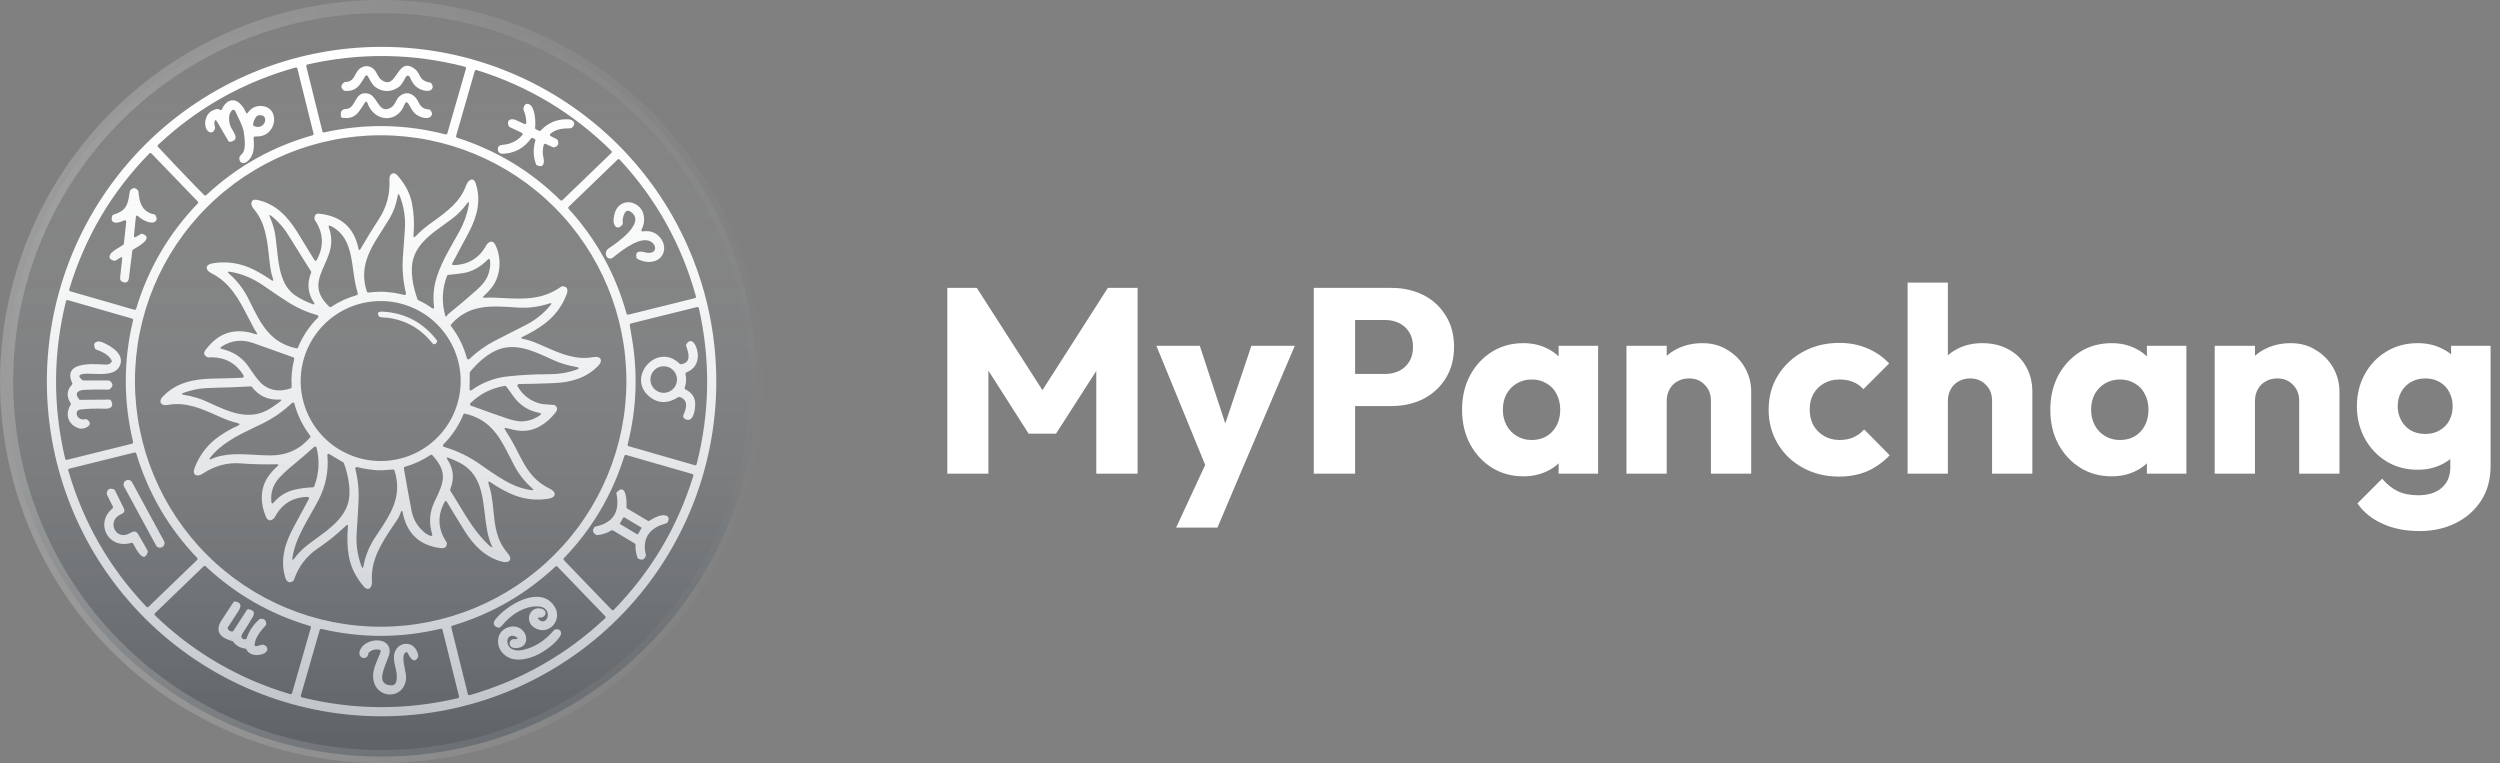 <svg width="190" height="58" viewBox="0 0 190 58" fill="none" xmlns="http://www.w3.org/2000/svg">
<rect x="0" y="0" width="190" height="58" fill="#808080" stroke="none"/>
<path fill-rule="evenodd" clip-rule="evenodd" d="M46.988 46.988C51.758 42.217 54.439 35.747 54.439 29C54.439 22.253 51.758 15.783 46.988 11.012C42.217 6.242 35.747 3.561 29 3.561C22.253 3.561 15.783 6.242 11.012 11.012C6.242 15.783 3.561 22.253 3.561 29C3.561 35.747 6.242 42.217 11.012 46.988C15.783 51.758 22.253 54.439 29 54.439C35.747 54.439 42.217 51.758 46.988 46.988ZM35.417 5.207L33.997 10.137C33.989 10.164 33.971 10.188 33.946 10.202C33.921 10.216 33.892 10.22 33.864 10.213C30.8 9.425 27.723 9.375 24.633 10.064C24.605 10.07 24.576 10.065 24.552 10.05C24.527 10.035 24.509 10.011 24.502 9.983L23.275 5.034C23.272 5.02 23.271 5.005 23.274 4.99C23.276 4.976 23.281 4.962 23.289 4.95C23.296 4.937 23.306 4.926 23.318 4.918C23.33 4.91 23.344 4.904 23.358 4.901C27.368 3.989 31.362 4.046 35.339 5.07C35.353 5.074 35.366 5.08 35.378 5.089C35.389 5.098 35.399 5.109 35.407 5.122C35.414 5.135 35.418 5.149 35.42 5.163C35.422 5.178 35.421 5.193 35.417 5.207ZM15.524 14.828C15.323 14.63 15.121 14.428 14.919 14.221C13.943 13.214 12.973 12.195 12.01 11.164C11.99 11.142 11.979 11.114 11.98 11.085C11.982 11.056 11.994 11.028 12.015 11.008C15.013 8.195 18.496 6.236 22.463 5.131C22.477 5.127 22.492 5.126 22.507 5.127C22.521 5.129 22.535 5.134 22.548 5.141C22.561 5.149 22.572 5.159 22.581 5.17C22.59 5.182 22.596 5.196 22.6 5.21L23.828 10.151C23.834 10.179 23.83 10.208 23.816 10.233C23.802 10.257 23.778 10.275 23.751 10.283C20.687 11.147 17.995 12.662 15.675 14.83C15.655 14.85 15.627 14.86 15.599 14.86C15.571 14.86 15.544 14.848 15.524 14.828ZM46.487 11.59C46.481 11.603 46.473 11.616 46.462 11.626L42.74 15.214C42.72 15.234 42.692 15.245 42.664 15.245C42.635 15.245 42.607 15.233 42.587 15.213C40.35 13.006 37.733 11.424 34.736 10.465C34.708 10.456 34.685 10.437 34.672 10.412C34.658 10.386 34.655 10.357 34.663 10.329L36.082 5.399C36.086 5.385 36.093 5.372 36.102 5.36C36.111 5.349 36.123 5.339 36.136 5.332C36.149 5.325 36.163 5.321 36.177 5.32C36.192 5.318 36.206 5.32 36.22 5.324C40.139 6.54 43.553 8.588 46.463 11.468C46.474 11.479 46.482 11.491 46.488 11.505C46.493 11.518 46.496 11.533 46.496 11.547C46.496 11.562 46.493 11.576 46.487 11.59ZM42.136 15.751C45.638 19.253 47.606 24.003 47.606 28.956C47.606 33.909 45.638 38.659 42.136 42.161C38.634 45.663 33.884 47.631 28.931 47.631C23.978 47.631 19.228 45.663 15.725 42.161C12.223 38.659 10.256 33.909 10.256 28.956C10.256 24.003 12.223 19.253 15.725 15.751C19.228 12.248 23.978 10.281 28.931 10.281C33.884 10.281 38.634 12.248 42.136 15.751ZM10.21 23.542L5.334 22.137C5.32 22.133 5.307 22.127 5.296 22.117C5.285 22.108 5.275 22.097 5.268 22.084C5.261 22.072 5.257 22.058 5.255 22.044C5.254 22.029 5.255 22.015 5.259 22.001C6.444 18.051 8.474 14.604 11.352 11.661C11.362 11.65 11.374 11.642 11.388 11.636C11.402 11.631 11.416 11.628 11.431 11.628C11.446 11.628 11.461 11.631 11.474 11.637C11.488 11.643 11.5 11.651 11.51 11.662L15.028 15.313C15.048 15.334 15.059 15.361 15.059 15.39C15.059 15.418 15.048 15.446 15.028 15.466C12.824 17.753 11.263 20.42 10.347 23.467C10.338 23.495 10.319 23.518 10.294 23.532C10.268 23.546 10.239 23.549 10.21 23.542ZM43.187 15.791C43.188 15.762 43.2 15.735 43.22 15.715L46.94 12.124C46.95 12.114 46.963 12.106 46.976 12.101C46.99 12.096 47.005 12.093 47.019 12.094C47.034 12.094 47.048 12.097 47.062 12.103C47.075 12.109 47.087 12.118 47.097 12.129C49.873 15.12 51.804 18.586 52.891 22.526C52.895 22.54 52.896 22.555 52.894 22.569C52.892 22.584 52.888 22.598 52.88 22.611C52.873 22.623 52.863 22.634 52.851 22.643C52.84 22.652 52.826 22.658 52.812 22.661L47.752 23.917C47.724 23.924 47.695 23.919 47.67 23.905C47.645 23.89 47.627 23.866 47.619 23.839C46.785 20.83 45.317 18.174 43.215 15.869C43.196 15.848 43.185 15.82 43.187 15.791ZM5.153 22.806L10.037 24.212C10.064 24.22 10.086 24.237 10.101 24.262C10.115 24.286 10.119 24.315 10.113 24.343C9.374 27.425 9.375 30.507 10.117 33.589C10.124 33.617 10.119 33.647 10.104 33.672C10.089 33.697 10.065 33.715 10.037 33.722L5.087 34.948C5.073 34.952 5.058 34.952 5.043 34.95C5.029 34.948 5.015 34.943 5.003 34.935C4.99 34.928 4.98 34.918 4.971 34.906C4.963 34.894 4.957 34.881 4.954 34.867C4.007 30.869 4.028 26.876 5.015 22.887C5.019 22.872 5.025 22.859 5.034 22.847C5.043 22.835 5.054 22.825 5.067 22.818C5.08 22.81 5.094 22.805 5.109 22.803C5.123 22.802 5.138 22.803 5.153 22.806ZM52.807 35.357L47.777 33.91C47.75 33.903 47.726 33.885 47.712 33.86C47.697 33.835 47.693 33.806 47.7 33.778C48.398 31.046 48.493 28.27 47.984 25.45C47.92 25.097 47.88 24.848 47.862 24.704C47.859 24.677 47.865 24.651 47.88 24.629C47.896 24.607 47.919 24.591 47.945 24.584L52.982 23.334C52.996 23.33 53.011 23.33 53.025 23.332C53.039 23.334 53.053 23.34 53.066 23.348C53.078 23.355 53.089 23.366 53.097 23.377C53.106 23.389 53.112 23.403 53.115 23.417C54.007 27.386 53.95 31.34 52.944 35.279C52.941 35.294 52.934 35.307 52.925 35.319C52.916 35.331 52.905 35.34 52.892 35.347C52.879 35.355 52.865 35.359 52.85 35.361C52.836 35.363 52.821 35.362 52.807 35.357ZM5.268 35.618L10.224 34.389C10.251 34.382 10.28 34.386 10.304 34.4C10.329 34.414 10.347 34.437 10.355 34.464C11.265 37.481 12.808 40.127 14.984 42.401C15.004 42.422 15.015 42.45 15.015 42.479C15.014 42.508 15.002 42.535 14.981 42.556L11.287 46.118C11.276 46.128 11.264 46.136 11.25 46.141C11.237 46.147 11.222 46.149 11.208 46.149C11.193 46.148 11.179 46.145 11.166 46.139C11.152 46.134 11.14 46.125 11.13 46.115C8.308 43.148 6.328 39.695 5.189 35.756C5.185 35.742 5.184 35.727 5.185 35.712C5.187 35.697 5.192 35.683 5.199 35.67C5.207 35.657 5.217 35.646 5.228 35.637C5.24 35.628 5.254 35.622 5.268 35.618ZM46.528 46.369C46.514 46.364 46.502 46.355 46.492 46.345L42.857 42.575C42.837 42.555 42.827 42.527 42.827 42.499C42.827 42.47 42.837 42.443 42.857 42.422C44.999 40.196 46.532 37.605 47.454 34.651C47.463 34.623 47.482 34.601 47.507 34.587C47.533 34.574 47.563 34.57 47.59 34.578L52.621 36.026C52.635 36.031 52.648 36.037 52.659 36.046C52.67 36.056 52.679 36.067 52.686 36.08C52.693 36.093 52.697 36.107 52.699 36.122C52.7 36.136 52.699 36.151 52.694 36.165C51.498 40.048 49.483 43.441 46.649 46.346C46.639 46.356 46.627 46.364 46.613 46.37C46.6 46.376 46.585 46.378 46.571 46.378C46.556 46.378 46.541 46.375 46.528 46.369ZM22.058 52.755C19.866 52.113 17.803 51.186 15.869 49.974C14.393 49.048 13.029 47.978 11.778 46.765C11.767 46.755 11.759 46.742 11.753 46.729C11.747 46.715 11.744 46.7 11.744 46.685C11.745 46.671 11.748 46.656 11.754 46.642C11.759 46.629 11.768 46.617 11.779 46.606L15.479 43.038C15.499 43.018 15.526 43.007 15.555 43.007C15.583 43.007 15.61 43.017 15.63 43.037C17.908 45.174 20.548 46.686 23.55 47.571C23.578 47.579 23.602 47.597 23.616 47.623C23.63 47.648 23.633 47.678 23.625 47.706L22.195 52.679C22.186 52.707 22.167 52.731 22.142 52.745C22.116 52.76 22.086 52.763 22.058 52.755ZM46.019 46.954C46.013 46.968 46.004 46.98 45.993 46.989C43.032 49.764 39.599 51.711 35.694 52.831C35.68 52.835 35.665 52.836 35.65 52.834C35.635 52.832 35.621 52.828 35.608 52.82C35.596 52.813 35.584 52.803 35.575 52.791C35.567 52.779 35.56 52.766 35.557 52.752L34.299 47.685C34.292 47.657 34.296 47.628 34.31 47.604C34.324 47.579 34.347 47.561 34.375 47.553C37.342 46.671 39.953 45.173 42.21 43.059C42.231 43.039 42.259 43.029 42.288 43.029C42.317 43.03 42.344 43.042 42.364 43.063L45.998 46.833C46.008 46.844 46.016 46.856 46.021 46.87C46.026 46.883 46.029 46.898 46.028 46.912C46.028 46.927 46.025 46.941 46.019 46.954ZM34.804 53.063C30.844 53.989 26.891 53.968 22.943 53.001C22.929 52.998 22.915 52.991 22.903 52.983C22.891 52.974 22.881 52.962 22.874 52.95C22.867 52.937 22.862 52.922 22.86 52.908C22.858 52.893 22.86 52.878 22.864 52.864L24.298 47.875C24.306 47.848 24.324 47.825 24.348 47.811C24.372 47.796 24.401 47.792 24.429 47.798C27.452 48.506 30.475 48.502 33.499 47.784C33.527 47.777 33.556 47.782 33.581 47.797C33.606 47.812 33.624 47.836 33.631 47.864L34.885 52.929C34.889 52.943 34.89 52.958 34.888 52.972C34.885 52.987 34.88 53.001 34.873 53.013C34.865 53.025 34.855 53.036 34.843 53.045C34.832 53.053 34.818 53.06 34.804 53.063ZM31.868 5.692C31.781 5.523 31.689 5.345 31.453 5.186C30.779 4.733 30.463 5.197 30.156 5.646C29.861 6.078 29.575 6.497 28.988 6.069C28.84 5.962 28.754 5.8 28.667 5.638C28.581 5.475 28.493 5.312 28.343 5.2C28.064 4.992 27.767 4.973 27.454 5.143C27.218 5.271 27.11 5.475 27.006 5.673C26.857 5.956 26.715 6.225 26.216 6.238C26.193 6.238 26.171 6.247 26.152 6.261C25.886 6.465 25.879 6.671 26.131 6.879C26.149 6.894 26.17 6.903 26.193 6.905C27.051 6.968 27.32 6.516 27.689 5.896C27.711 5.858 27.734 5.82 27.758 5.781C27.767 5.765 27.781 5.752 27.797 5.742C27.814 5.733 27.832 5.728 27.851 5.728C27.87 5.728 27.888 5.733 27.905 5.742C27.922 5.751 27.936 5.764 27.946 5.78C27.989 5.85 28.032 5.928 28.075 6.007C28.204 6.243 28.343 6.496 28.552 6.635C29.122 7.014 29.695 7.015 30.271 6.638C30.485 6.498 30.62 6.252 30.749 6.015C30.788 5.945 30.826 5.875 30.865 5.81C30.874 5.794 30.887 5.782 30.903 5.772C30.918 5.763 30.935 5.758 30.953 5.757C31.061 5.751 31.134 5.799 31.173 5.901C31.409 6.52 31.828 6.855 32.43 6.905C32.8 6.934 33.028 6.664 32.779 6.326C32.762 6.303 32.737 6.288 32.71 6.283C32.118 6.179 31.999 5.947 31.868 5.692ZM27.549 8.081L27.549 8.081C27.177 8.665 26.922 9.065 26.012 8.952C25.989 8.949 25.968 8.939 25.951 8.923C25.934 8.907 25.922 8.886 25.918 8.863C25.843 8.488 25.973 8.294 26.306 8.281C26.655 8.268 26.814 7.988 26.977 7.703C27.179 7.346 27.387 6.981 27.974 7.113C28.279 7.181 28.467 7.465 28.647 7.739C28.907 8.133 29.152 8.504 29.711 8.177C29.901 8.066 29.993 7.89 30.086 7.714C30.166 7.561 30.245 7.409 30.389 7.297C30.735 7.028 31.079 7.017 31.42 7.264C31.617 7.407 31.711 7.585 31.8 7.755C31.945 8.031 32.078 8.284 32.624 8.321C32.639 8.322 32.653 8.326 32.666 8.333C32.68 8.34 32.691 8.349 32.701 8.361C32.862 8.553 32.875 8.716 32.74 8.849C32.462 9.123 31.855 8.877 31.603 8.683C31.418 8.54 31.281 8.3 31.159 8.084C31.127 8.029 31.097 7.976 31.067 7.926C30.937 7.713 30.828 7.723 30.739 7.956C30.187 9.4 28.438 9.285 27.925 7.826C27.876 7.688 27.811 7.68 27.73 7.802C27.665 7.898 27.606 7.991 27.549 8.081ZM18.837 8.56C18.775 8.645 18.724 8.639 18.685 8.541C18.581 8.284 18.428 8.059 18.225 7.864C17.699 7.36 17.103 7.715 16.874 8.296C16.868 8.31 16.86 8.323 16.849 8.334C16.837 8.345 16.824 8.353 16.81 8.359C16.795 8.364 16.78 8.366 16.764 8.365C16.749 8.364 16.733 8.36 16.72 8.353L16.603 8.291C16.582 8.281 16.558 8.277 16.535 8.28C16.032 8.358 15.726 8.64 15.619 9.128C15.561 9.393 15.593 9.867 15.875 10.018C16.035 10.104 16.164 10.075 16.264 9.932C16.346 9.815 16.366 9.696 16.324 9.574C16.289 9.476 16.28 9.381 16.295 9.289C16.329 9.09 16.397 9.077 16.499 9.252L17.363 10.727C17.374 10.746 17.39 10.761 17.41 10.771C17.43 10.78 17.453 10.784 17.475 10.78C18.16 10.671 17.871 10.202 17.662 9.863L17.662 9.863C17.635 9.819 17.609 9.777 17.587 9.738C17.39 9.393 17.332 8.821 17.534 8.505C17.684 8.273 17.814 8.284 17.924 8.537C17.983 8.673 18.049 8.81 18.116 8.947L18.116 8.947C18.303 9.335 18.494 9.729 18.542 10.135C18.547 10.172 18.551 10.211 18.556 10.251L18.556 10.253L18.556 10.253L18.556 10.253C18.607 10.674 18.669 11.191 18.49 11.565C18.453 11.643 18.397 11.697 18.342 11.75C18.25 11.839 18.164 11.921 18.191 12.102C18.239 12.421 18.543 12.473 18.777 12.286C19.331 11.842 19.334 11.146 19.271 10.494C19.268 10.467 19.276 10.439 19.293 10.417C19.309 10.395 19.334 10.38 19.361 10.376C19.395 10.369 19.43 10.367 19.465 10.369C21.111 10.448 21.36 8.006 19.744 8.054C19.381 8.064 19.078 8.233 18.837 8.56ZM19.234 9.475C19.253 9.222 19.353 8.999 19.536 8.808C19.55 8.793 19.569 8.783 19.59 8.778C20.532 8.552 20.205 9.958 19.303 9.584C19.281 9.576 19.263 9.561 19.251 9.541C19.238 9.521 19.233 9.498 19.234 9.475ZM39.658 10.096L38.719 9.649C38.695 9.639 38.676 9.619 38.666 9.595C38.45 9.113 38.837 8.96 39.217 9.13C39.43 9.224 39.639 9.321 39.846 9.42C39.863 9.429 39.882 9.432 39.901 9.431C39.92 9.43 39.939 9.424 39.954 9.413C39.97 9.403 39.983 9.389 39.992 9.372C40 9.355 40.005 9.337 40.004 9.318C39.991 8.978 39.918 8.65 39.784 8.334C39.775 8.315 39.772 8.293 39.776 8.273C39.835 7.936 39.983 7.822 40.221 7.931C40.681 8.144 40.717 9.306 40.667 9.72C40.664 9.743 40.669 9.767 40.681 9.787C40.692 9.807 40.71 9.824 40.731 9.833L40.971 9.942C40.992 9.952 41.015 9.955 41.038 9.95C41.06 9.946 41.081 9.934 41.096 9.918C41.658 9.32 42.35 9.036 43.171 9.067C43.581 9.081 43.84 9.388 43.452 9.721C43.431 9.738 43.406 9.747 43.38 9.747C43.039 9.747 42.751 9.773 42.513 9.825C42.268 9.879 42.041 9.992 41.834 10.165C41.82 10.177 41.809 10.192 41.802 10.209C41.795 10.226 41.793 10.244 41.795 10.262C41.797 10.28 41.804 10.298 41.814 10.313C41.824 10.328 41.838 10.34 41.855 10.348L42.32 10.581C42.343 10.593 42.361 10.611 42.371 10.634C42.506 10.926 42.42 11.115 42.112 11.201C42.087 11.208 42.06 11.206 42.036 11.195L41.475 10.936C41.46 10.929 41.444 10.926 41.428 10.926C41.412 10.926 41.397 10.93 41.382 10.936C41.367 10.943 41.355 10.953 41.344 10.965C41.334 10.977 41.326 10.992 41.322 11.007C41.233 11.34 41.227 11.67 41.304 11.995C41.397 12.385 41.306 12.813 40.792 12.551C40.767 12.538 40.749 12.517 40.739 12.492C40.519 11.899 40.501 11.299 40.686 10.693C40.694 10.668 40.692 10.641 40.682 10.617C40.672 10.594 40.654 10.574 40.631 10.563L40.493 10.492C40.47 10.48 40.443 10.477 40.417 10.483C40.392 10.489 40.369 10.505 40.354 10.526C39.842 11.245 39.146 11.631 38.266 11.684C38.011 11.699 37.848 11.597 37.835 11.334C37.824 11.135 37.951 11.025 38.217 11.004C38.816 10.957 39.309 10.712 39.694 10.268C39.706 10.255 39.713 10.24 39.718 10.223C39.722 10.207 39.722 10.19 39.719 10.173C39.715 10.157 39.708 10.141 39.697 10.128C39.687 10.114 39.673 10.104 39.658 10.096ZM18.274 35.215C19.194 35.285 20.109 35.308 21.017 35.284C21.178 35.279 21.199 35.331 21.078 35.438C20.799 35.684 20.556 35.963 20.349 36.274C19.739 37.194 19.798 38.318 20.21 39.279C20.395 39.711 20.745 39.567 20.928 39.233C21.452 38.275 22.268 37.785 23.375 37.764C23.395 37.764 23.413 37.769 23.43 37.778C23.447 37.787 23.461 37.8 23.471 37.817C23.481 37.833 23.487 37.852 23.487 37.871C23.488 37.89 23.483 37.909 23.474 37.926C23.113 38.604 22.747 39.279 22.377 39.951C21.696 41.188 21.278 42.44 21.658 43.828C21.748 44.157 21.953 44.42 22.304 44.13C22.32 44.117 22.332 44.1 22.339 44.08C22.672 43.068 23.288 42.26 24.189 41.654C24.918 41.164 25.619 40.597 26.293 39.954C26.405 39.847 26.455 39.871 26.441 40.026C26.372 40.83 26.392 41.556 26.5 42.203C26.644 43.07 27.026 43.861 27.646 44.575C28.003 44.986 28.301 44.626 28.271 44.201C28.154 42.533 29.007 41.26 29.926 39.888C30.029 39.734 30.133 39.579 30.237 39.422C30.317 39.3 30.398 39.117 30.481 38.872C30.483 38.865 30.488 38.859 30.494 38.855C30.5 38.85 30.508 38.848 30.515 38.848H30.551C30.561 38.848 30.571 38.852 30.579 38.859C30.587 38.866 30.593 38.875 30.595 38.886C30.89 40.531 31.857 41.455 33.494 41.656C33.788 41.691 33.972 41.588 33.961 41.271C33.96 41.251 33.954 41.23 33.942 41.213C33.276 40.22 33.223 39.204 33.784 38.164C33.845 38.05 33.909 38.049 33.975 38.16C34.414 38.895 34.863 39.631 35.323 40.368C36.017 41.476 36.895 42.359 38.171 42.693C38.433 42.761 38.858 42.731 38.77 42.358C38.749 42.267 38.671 42.142 38.536 41.982C37.719 41.014 37.613 39.941 37.504 38.84C37.449 38.283 37.393 37.72 37.245 37.158C37.212 37.033 37.176 36.911 37.139 36.791C37.076 36.588 37.132 36.547 37.306 36.668C37.763 36.984 38.242 37.258 38.745 37.492C39.678 37.927 40.651 38.065 41.664 37.908C42.275 37.814 42.327 37.403 41.781 37.137C40.44 36.481 39.935 35.495 39.367 34.386C39.137 33.935 38.896 33.464 38.584 32.987C38.515 32.881 38.448 32.772 38.383 32.661C38.309 32.536 38.343 32.493 38.483 32.532C38.877 32.643 39.22 32.712 39.513 32.737C40.623 32.836 41.572 32.184 42.232 31.335C42.388 31.136 42.371 30.958 42.181 30.802C42.164 30.787 42.142 30.778 42.119 30.776C42.031 30.77 41.941 30.765 41.849 30.76C41.508 30.741 41.154 30.721 40.859 30.619C40.193 30.39 39.684 29.968 39.334 29.353C39.324 29.337 39.319 29.318 39.319 29.299C39.319 29.279 39.324 29.261 39.333 29.244C39.342 29.227 39.356 29.213 39.373 29.204C39.389 29.194 39.408 29.189 39.427 29.188C40.316 29.176 41.204 29.152 42.09 29.117C43.382 29.065 44.564 28.735 45.469 27.796C45.853 27.397 45.655 27.04 45.108 27.139C43.756 27.382 42.628 26.885 41.459 26.369L41.459 26.369L41.459 26.369L41.459 26.369C41.217 26.263 40.974 26.156 40.727 26.054C40.401 25.921 40.075 25.821 39.751 25.755C39.576 25.72 39.569 25.664 39.731 25.588C40.288 25.329 40.814 25.02 41.311 24.659C42.133 24.062 42.72 23.292 43.072 22.348C43.193 22.022 43.12 21.735 42.71 21.761C42.69 21.762 42.67 21.77 42.653 21.782C41.232 22.802 39.783 22.73 38.215 22.651L38.215 22.651L38.215 22.651L38.215 22.651C37.969 22.639 37.72 22.627 37.468 22.618C37.257 22.612 37.052 22.615 36.853 22.628C36.681 22.639 36.66 22.588 36.789 22.474C37.008 22.281 37.206 22.069 37.385 21.837C38.094 20.909 38.13 19.528 37.622 18.564C37.431 18.201 37.097 18.383 36.942 18.666C36.418 19.621 35.599 20.115 34.486 20.148C34.358 20.151 34.325 20.098 34.386 19.986C34.802 19.218 35.217 18.444 35.628 17.665C36.253 16.48 36.588 15.243 36.154 13.937C35.976 13.401 35.571 13.69 35.437 14.065C34.983 15.344 33.963 16.08 32.922 16.832L32.921 16.833L32.921 16.833L32.921 16.833L32.921 16.833L32.921 16.833C32.821 16.905 32.721 16.977 32.622 17.05C32.271 17.306 31.935 17.6 31.613 17.931C31.466 18.082 31.404 18.053 31.424 17.845C31.501 17.061 31.464 16.267 31.312 15.463C31.175 14.734 30.813 14.03 30.227 13.351C29.916 12.99 29.571 13.205 29.596 13.651C29.657 14.744 29.386 15.752 28.781 16.675C28.3 17.408 27.841 18.156 27.404 18.917C27.327 19.052 27.273 19.044 27.241 18.891C26.917 17.302 25.926 16.419 24.268 16.241C24.01 16.214 23.888 16.35 23.903 16.651C23.903 16.671 23.91 16.69 23.921 16.707C24.586 17.695 24.639 18.708 24.081 19.743C24.02 19.855 23.956 19.857 23.889 19.748C23.466 19.056 23.037 18.356 22.602 17.65C21.872 16.467 20.941 15.479 19.535 15.189C19.048 15.089 18.99 15.534 19.263 15.851C20.156 16.889 20.295 18.157 20.436 19.441C20.465 19.707 20.495 19.974 20.531 20.24C20.576 20.573 20.647 20.887 20.746 21.183C20.802 21.351 20.758 21.384 20.613 21.284C20.197 20.995 19.762 20.736 19.309 20.505C18.315 19.999 17.269 19.833 16.171 20.008C15.585 20.101 15.557 20.51 16.066 20.765C17.509 21.486 18.184 22.801 18.874 24.143C19.001 24.39 19.128 24.638 19.261 24.883C19.33 25.011 19.406 25.134 19.489 25.254C19.588 25.398 19.555 25.442 19.388 25.387C17.942 24.911 16.75 25.235 15.814 26.36C15.795 26.383 15.776 26.405 15.757 26.427C15.545 26.678 15.339 26.921 15.764 27.15C15.781 27.16 15.802 27.165 15.822 27.163C17.023 27.095 17.92 27.554 18.512 28.541C18.522 28.557 18.528 28.576 18.529 28.595C18.529 28.614 18.525 28.633 18.516 28.65C18.507 28.667 18.493 28.681 18.477 28.692C18.461 28.702 18.442 28.707 18.423 28.708C17.69 28.741 16.956 28.763 16.222 28.773C14.771 28.795 13.4 29.054 12.364 30.151C12.013 30.523 12.234 30.87 12.725 30.779C14.098 30.523 15.242 31.03 16.436 31.559C16.602 31.633 16.77 31.707 16.939 31.78C17.297 31.933 17.667 32.056 18.046 32.15C18.252 32.201 18.259 32.27 18.066 32.358C17.607 32.564 17.159 32.816 16.722 33.114C15.809 33.733 15.163 34.557 14.782 35.584C14.585 36.114 14.981 36.277 15.395 36.005C16.306 35.402 17.266 35.139 18.274 35.215ZM30.718 22.418C30.256 22.295 29.774 22.216 29.271 22.183C28.938 22.16 28.514 22.178 27.997 22.234C27.973 22.237 27.947 22.231 27.926 22.217C27.905 22.204 27.89 22.183 27.882 22.159C27.258 20.273 28.143 18.898 29.065 17.466C29.242 17.192 29.419 16.917 29.588 16.635C29.907 16.099 30.117 15.527 30.217 14.916C30.252 14.704 30.309 14.699 30.387 14.9C30.71 15.735 30.837 16.605 30.766 17.509C30.713 18.195 30.664 18.882 30.618 19.57C30.557 20.488 30.635 21.393 30.853 22.285C30.858 22.303 30.858 22.323 30.852 22.341C30.847 22.36 30.837 22.377 30.824 22.39C30.81 22.404 30.793 22.413 30.774 22.418C30.756 22.423 30.736 22.423 30.718 22.418ZM32.813 23.403C32.491 23.175 32.15 22.978 31.791 22.813C31.778 22.807 31.766 22.799 31.756 22.788C31.746 22.777 31.738 22.765 31.734 22.752C31.396 21.841 31.129 20.543 31.428 19.604C31.789 18.465 32.798 17.747 33.72 17.091C34.165 16.775 34.589 16.473 34.912 16.145C35.122 15.932 35.31 15.715 35.474 15.494C35.622 15.296 35.675 15.319 35.631 15.562C35.505 16.279 35.264 16.957 34.91 17.596C34.803 17.787 34.693 17.982 34.581 18.179L34.58 18.18L34.58 18.18C33.905 19.371 33.172 20.661 32.997 21.906C32.93 22.374 32.926 22.838 32.986 23.298C33.007 23.464 32.95 23.499 32.813 23.403ZM23.744 23.109C23.288 22.946 22.856 22.728 22.448 22.458C21.339 21.722 21.179 20.19 21.038 18.84V18.84C20.985 18.331 20.934 17.848 20.837 17.443C20.762 17.134 20.66 16.836 20.531 16.548C20.427 16.316 20.472 16.281 20.667 16.444C20.945 16.675 21.2 16.927 21.433 17.2C21.619 17.417 21.856 17.762 22.145 18.235C22.634 19.035 23.131 19.829 23.636 20.619C23.646 20.633 23.651 20.65 23.653 20.668C23.655 20.685 23.652 20.703 23.645 20.719C23.321 21.527 23.388 22.28 23.848 22.978C23.944 23.125 23.91 23.169 23.744 23.109ZM25.154 17.182C25.323 17.263 25.487 17.369 25.645 17.502C26.529 18.245 26.685 19.379 26.841 20.517L26.841 20.517C26.909 21.012 26.977 21.508 27.106 21.974C27.136 22.082 27.164 22.191 27.191 22.299C27.197 22.327 27.193 22.356 27.179 22.381C27.164 22.405 27.141 22.424 27.114 22.431C26.418 22.627 25.769 22.924 25.167 23.323C25.146 23.337 25.122 23.343 25.097 23.341C25.072 23.339 25.049 23.329 25.031 23.312C23.778 22.134 24.181 21.22 24.654 20.149C24.78 19.863 24.911 19.565 25.017 19.248C25.235 18.597 25.23 17.954 25.003 17.32C24.943 17.152 24.993 17.106 25.154 17.182ZM35.164 20.762C35.846 20.664 36.478 20.323 37.059 19.739C37.167 19.63 37.23 19.653 37.246 19.807C37.283 20.167 37.229 20.542 37.083 20.931C36.955 21.276 36.672 21.644 36.234 22.035C35.531 22.663 34.81 23.273 34.073 23.864C34.021 23.906 33.982 23.957 33.955 24.017C33.952 24.025 33.947 24.032 33.94 24.038C33.933 24.044 33.925 24.048 33.916 24.05C33.877 24.058 33.851 24.04 33.839 23.995C33.553 22.966 33.598 21.956 33.974 20.963C33.981 20.944 33.994 20.927 34.01 20.914C34.027 20.901 34.046 20.894 34.067 20.892C34.436 20.857 34.801 20.814 35.164 20.762ZM18.857 22.665C18.502 21.957 18.023 21.338 17.421 20.81C17.267 20.675 17.291 20.624 17.493 20.657C18.377 20.803 19.21 21.146 19.995 21.688C20.918 22.327 21.589 22.776 22.008 23.033C22.668 23.44 23.371 23.746 24.117 23.951C24.136 23.956 24.152 23.966 24.166 23.98C24.18 23.993 24.189 24.01 24.194 24.029C24.199 24.048 24.199 24.067 24.194 24.086C24.189 24.104 24.179 24.121 24.166 24.135C23.51 24.789 23.004 25.546 22.649 26.406C22.639 26.43 22.621 26.45 22.598 26.462C22.575 26.474 22.549 26.477 22.524 26.472C20.535 26.049 19.826 24.618 19.034 23.02C18.975 22.902 18.917 22.784 18.857 22.665ZM33.23 24.659C34.37 25.799 35.011 27.346 35.011 28.958C35.011 30.571 34.37 32.117 33.23 33.258C32.09 34.398 30.543 35.038 28.931 35.038C27.318 35.038 25.772 34.398 24.631 33.258C23.491 32.117 22.851 30.571 22.851 28.958C22.851 27.346 23.491 25.799 24.631 24.659C25.772 23.519 27.318 22.878 28.931 22.878C30.543 22.878 32.09 23.519 33.23 24.659ZM34.287 24.652C35.636 23.122 37.283 23.228 39.272 23.37C40.124 23.431 40.943 23.331 41.729 23.07C41.923 23.005 41.955 23.052 41.825 23.209C41.303 23.843 40.671 24.345 39.931 24.715C39.161 25.099 38.393 25.489 37.629 25.886C36.905 26.261 36.252 26.729 35.671 27.289C35.657 27.302 35.64 27.311 35.622 27.316C35.603 27.321 35.584 27.321 35.565 27.316C35.547 27.311 35.53 27.301 35.517 27.287C35.503 27.273 35.493 27.257 35.488 27.238C35.248 26.344 34.845 25.528 34.281 24.792C34.266 24.771 34.258 24.746 34.259 24.721C34.26 24.695 34.27 24.671 34.287 24.652ZM18.746 27.674C18.287 27.096 17.669 26.715 16.89 26.529C16.722 26.489 16.711 26.422 16.857 26.329C17.599 25.858 18.395 25.772 19.245 26.07C20.262 26.427 21.277 26.789 22.291 27.156C22.317 27.165 22.338 27.183 22.351 27.207C22.364 27.232 22.367 27.26 22.361 27.287C22.185 27.981 22.119 28.686 22.165 29.403C22.166 29.427 22.16 29.451 22.147 29.471C22.134 29.491 22.114 29.506 22.091 29.514C21.338 29.777 20.67 29.712 20.086 29.317C19.717 29.068 19.39 28.592 19.099 28.167C18.975 27.986 18.857 27.814 18.746 27.674ZM42.152 27.407C42.648 27.624 43.19 27.784 43.778 27.885C44.053 27.933 44.059 28.004 43.797 28.098C43.147 28.33 42.425 28.445 41.63 28.443C40.61 28.441 39.593 28.496 38.58 28.607C37.581 28.717 36.675 29.061 35.861 29.637C35.743 29.721 35.685 29.69 35.688 29.546L35.704 28.324C35.704 28.299 35.713 28.275 35.729 28.256C36.337 27.523 36.962 26.998 37.606 26.68C39.016 25.985 40.408 26.617 41.706 27.206C41.856 27.274 42.005 27.342 42.152 27.407ZM38.454 31.774C37.599 31.482 36.711 31.166 35.789 30.828C35.771 30.822 35.756 30.811 35.744 30.797C35.731 30.783 35.723 30.766 35.719 30.748C35.715 30.73 35.716 30.711 35.721 30.693C35.726 30.675 35.736 30.659 35.749 30.646C36.478 29.932 37.352 29.491 38.373 29.326C38.393 29.323 38.413 29.325 38.432 29.333C38.451 29.341 38.468 29.354 38.48 29.371C38.666 29.631 38.85 29.886 39.031 30.136C39.519 30.81 40.168 31.223 40.975 31.374C41.147 31.406 41.162 31.472 41.019 31.572C40.614 31.857 40.157 32.009 39.649 32.026C39.372 32.036 38.974 31.952 38.454 31.774ZM15.911 30.609L15.81 30.562C15.232 30.294 14.63 30.111 14.004 30.014C13.773 29.978 13.768 29.921 13.987 29.844C14.37 29.708 14.761 29.609 15.159 29.546C15.427 29.504 15.894 29.477 16.561 29.463C17.392 29.448 18.223 29.415 19.053 29.363C19.071 29.362 19.089 29.365 19.105 29.372C19.122 29.38 19.136 29.392 19.147 29.406C19.668 30.091 20.361 30.411 21.225 30.366C21.416 30.355 21.435 30.408 21.282 30.523C21.062 30.69 20.837 30.85 20.607 31.002C19.01 32.051 17.433 31.317 15.911 30.609ZM19.388 34.566C18.223 34.498 16.985 34.426 15.984 34.924C15.981 34.925 15.978 34.926 15.976 34.927L15.972 34.928L15.968 34.928C15.963 34.928 15.958 34.927 15.953 34.925C15.948 34.922 15.943 34.919 15.94 34.915C15.938 34.913 15.936 34.911 15.935 34.908C15.934 34.906 15.933 34.903 15.932 34.901C15.93 34.89 15.938 34.829 15.947 34.817C16.823 33.687 18.1 33.076 19.359 32.473L19.359 32.473L19.359 32.473L19.36 32.473L19.36 32.473L19.36 32.473L19.36 32.473L19.36 32.473L19.36 32.473L19.36 32.473L19.36 32.473L19.36 32.473L19.36 32.473L19.36 32.473C19.565 32.375 19.768 32.278 19.97 32.178C20.79 31.773 21.53 31.255 22.191 30.624C22.205 30.611 22.222 30.602 22.24 30.597C22.259 30.593 22.278 30.593 22.296 30.598C22.315 30.603 22.331 30.613 22.345 30.627C22.358 30.641 22.368 30.657 22.373 30.676C22.614 31.565 23.013 32.377 23.57 33.111C23.585 33.131 23.593 33.156 23.592 33.181C23.591 33.206 23.582 33.23 23.566 33.249C22.797 34.145 21.812 34.599 20.61 34.61C20.222 34.614 19.81 34.59 19.389 34.566H19.389H19.388H19.388H19.388H19.388H19.388H19.388H19.388H19.388H19.388H19.388H19.388ZM36.477 35.282C35.659 34.702 34.747 34.262 33.741 33.962C33.723 33.956 33.706 33.946 33.693 33.933C33.68 33.919 33.671 33.902 33.666 33.884C33.661 33.865 33.662 33.846 33.667 33.828C33.672 33.809 33.681 33.793 33.695 33.779C34.351 33.123 34.858 32.365 35.214 31.504C35.224 31.479 35.243 31.459 35.266 31.447C35.289 31.435 35.316 31.432 35.341 31.438C37.31 31.892 37.995 33.243 38.782 34.795L38.782 34.795C38.876 34.98 38.971 35.168 39.07 35.357C39.418 36.024 39.873 36.604 40.434 37.097C40.584 37.229 40.56 37.28 40.362 37.25C39.823 37.169 39.301 37.005 38.796 36.757C38.286 36.508 37.513 36.017 36.477 35.282ZM20.622 38.116C20.556 37.404 20.773 36.786 21.271 36.262C21.704 35.808 22.165 35.426 22.628 35.044L22.628 35.044L22.628 35.044L22.628 35.044L22.628 35.044L22.628 35.043L22.628 35.043L22.628 35.043L22.628 35.043L22.628 35.043L22.628 35.043L22.628 35.043L22.628 35.043L22.628 35.043C22.966 34.764 23.304 34.484 23.632 34.175C23.711 34.101 23.795 34.029 23.883 33.959C23.897 33.947 23.914 33.94 23.932 33.937C23.95 33.934 23.969 33.935 23.986 33.941C24.004 33.947 24.02 33.957 24.032 33.97C24.044 33.984 24.053 34 24.058 34.018C24.306 35.014 24.248 35.996 23.884 36.964C23.876 36.985 23.863 37.002 23.845 37.015C23.827 37.028 23.806 37.035 23.785 37.036C23.33 37.052 22.878 37.109 22.43 37.207C21.774 37.353 21.236 37.676 20.816 38.177C20.703 38.312 20.638 38.292 20.622 38.116ZM25.049 34.522L26.093 35.146C26.114 35.159 26.131 35.179 26.14 35.203C26.478 36.141 26.741 37.424 26.41 38.378C26.028 39.476 25.012 40.217 24.056 40.914C23.777 41.117 23.504 41.316 23.253 41.519C22.916 41.793 22.628 42.092 22.388 42.416C22.241 42.615 22.188 42.593 22.231 42.349C22.291 41.996 22.381 41.652 22.501 41.316C22.771 40.557 23.208 39.787 23.633 39.039L23.633 39.039L23.633 39.039C23.828 38.697 24.02 38.358 24.193 38.027C24.753 36.953 24.983 35.819 24.883 34.626C24.871 34.483 24.927 34.449 25.049 34.522ZM32.7 40.716C32.537 40.659 32.384 40.571 32.242 40.45C31.723 40.013 31.401 39.463 31.275 38.799C31.074 37.741 30.88 36.676 30.694 35.603C30.689 35.576 30.695 35.549 30.709 35.526C30.723 35.503 30.746 35.486 30.772 35.478C31.467 35.278 32.117 34.978 32.721 34.579C32.743 34.565 32.769 34.559 32.795 34.562C32.821 34.566 32.845 34.579 32.863 34.598C34.013 35.868 33.785 36.58 33.045 38.081C32.645 38.893 32.577 39.726 32.841 40.579C32.883 40.718 32.836 40.763 32.7 40.716ZM37.245 41.517C37.237 41.513 37.23 41.508 37.224 41.502C36.217 40.575 35.561 39.487 34.892 38.378C34.675 38.018 34.456 37.656 34.224 37.297C34.214 37.282 34.208 37.265 34.206 37.247C34.205 37.229 34.207 37.212 34.214 37.195C34.543 36.389 34.474 35.634 34.007 34.931C33.904 34.776 33.94 34.732 34.113 34.801C34.378 34.905 34.639 35.02 34.893 35.146C36.476 35.936 36.661 37.505 36.845 39.063C36.948 39.941 37.051 40.815 37.403 41.545C37.43 41.6 37.427 41.619 37.393 41.6L37.245 41.517ZM27.138 35.497C27.607 35.615 28.084 35.694 28.569 35.733C28.863 35.756 29.296 35.739 29.866 35.681C29.891 35.678 29.916 35.685 29.938 35.699C29.959 35.712 29.974 35.733 29.982 35.757C30.597 37.706 29.711 39.035 28.727 40.51L28.726 40.511C28.662 40.607 28.598 40.703 28.533 40.8C28.072 41.498 27.771 42.228 27.63 42.991C27.59 43.203 27.534 43.208 27.46 43.006C27.166 42.2 27.048 41.364 27.107 40.499C27.162 39.699 27.209 38.899 27.248 38.098C27.288 37.262 27.207 36.44 27.004 35.63C26.999 35.612 26.999 35.593 27.005 35.574C27.01 35.556 27.02 35.539 27.033 35.526C27.047 35.512 27.063 35.502 27.082 35.498C27.1 35.493 27.119 35.492 27.138 35.497ZM9.443 16.747C9.358 16.783 9.272 16.818 9.187 16.851C8.824 16.992 8.335 16.973 8.534 16.393C8.54 16.377 8.55 16.362 8.562 16.35C8.575 16.338 8.589 16.329 8.606 16.324C9.641 15.998 9.713 15.536 9.855 14.618L9.869 14.524C9.872 14.503 9.882 14.482 9.897 14.466C10.109 14.234 10.31 14.243 10.5 14.493C10.513 14.511 10.521 14.531 10.522 14.552C10.584 15.392 10.795 16.117 11.736 16.296C11.751 16.299 11.766 16.306 11.779 16.315C11.792 16.324 11.803 16.335 11.811 16.349C12.092 16.831 11.676 16.999 11.29 16.882C10.995 16.792 10.734 16.645 10.505 16.441C10.398 16.346 10.337 16.37 10.323 16.513L10.182 17.892C10.167 18.036 10.222 18.071 10.347 17.997L10.721 17.779C10.735 17.77 10.75 17.765 10.766 17.763C10.782 17.762 10.798 17.763 10.812 17.769C11.662 18.055 10.661 18.647 10.242 18.894C10.182 18.93 10.134 18.959 10.105 18.978C10.092 18.987 10.081 18.999 10.072 19.012C10.064 19.026 10.059 19.041 10.056 19.056C9.973 19.749 9.887 20.439 9.799 21.125C9.764 21.399 9.629 21.508 9.395 21.451C9.196 21.402 9.108 21.276 9.131 21.074L9.289 19.658C9.303 19.538 9.259 19.509 9.156 19.573L8.786 19.802C8.763 19.816 8.735 19.822 8.707 19.817C8.359 19.751 8.249 19.593 8.376 19.342C8.472 19.154 8.79 18.963 9.064 18.799L9.064 18.799L9.064 18.799L9.064 18.799L9.064 18.799C9.18 18.729 9.289 18.664 9.368 18.606C9.38 18.597 9.39 18.585 9.397 18.572C9.405 18.559 9.41 18.544 9.412 18.529L9.595 16.861C9.597 16.842 9.594 16.822 9.587 16.805C9.579 16.787 9.567 16.772 9.552 16.761C9.536 16.749 9.518 16.742 9.499 16.74C9.48 16.737 9.461 16.74 9.443 16.747ZM50.203 18.096C49.879 17.68 49.439 17.509 48.881 17.584C48.742 17.602 48.704 17.549 48.769 17.423C48.964 17.047 49.004 16.652 48.889 16.238C48.708 15.59 47.95 15.181 47.323 15.46C46.825 15.681 46.658 16.226 46.632 16.745C46.61 17.182 46.941 17.536 47.31 17.061C47.327 17.038 47.335 17.009 47.332 16.98C47.297 16.708 47.343 16.452 47.47 16.211C47.585 15.995 47.745 15.959 47.952 16.105C49.107 16.92 46.938 18.432 46.281 18.861C45.776 19.192 46.157 19.911 46.604 19.557L46.672 19.503C47.307 19 48.763 17.844 49.532 18.404C49.891 18.665 49.922 19.21 49.313 19.222C49.248 19.224 49.152 19.203 49.047 19.18C48.699 19.103 48.238 19.002 48.376 19.6C48.38 19.615 48.386 19.63 48.396 19.642C48.406 19.655 48.418 19.665 48.432 19.672C48.844 19.886 49.236 19.955 49.609 19.879C50.491 19.702 50.723 18.769 50.203 18.096ZM28.807 24.048C28.633 23.785 28.726 23.664 29.087 23.685C30.788 23.781 32.161 24.509 33.206 25.869C33.22 25.887 33.227 25.909 33.228 25.932C33.229 25.954 33.224 25.977 33.212 25.996C33.086 26.193 32.964 26.217 32.845 26.067C31.974 24.975 30.847 24.335 29.464 24.148C29.412 24.141 29.346 24.139 29.274 24.137C29.144 24.133 28.995 24.129 28.869 24.093C28.843 24.086 28.822 24.07 28.807 24.048ZM49.501 30.252C50.122 30.683 50.805 30.659 51.549 30.181C51.562 30.172 51.577 30.167 51.593 30.165C51.609 30.163 51.625 30.164 51.64 30.169C52.321 30.375 52.185 30.986 51.961 31.491C51.884 31.665 51.932 31.791 52.106 31.868C52.775 32.169 52.867 30.878 52.826 30.54C52.776 30.127 52.532 29.812 52.093 29.595C52.069 29.584 52.05 29.563 52.04 29.538C52.03 29.514 52.029 29.486 52.038 29.46C52.158 29.124 52.178 28.779 52.099 28.426C52.093 28.399 52.097 28.372 52.109 28.349C52.122 28.325 52.142 28.307 52.167 28.298C53.029 27.976 53.209 27.108 52.884 26.31C52.736 25.948 52.418 25.716 52.152 26.18C52.144 26.193 52.139 26.208 52.137 26.224C52.136 26.239 52.138 26.255 52.143 26.27C52.33 26.82 52.582 27.576 51.751 27.682C51.735 27.684 51.718 27.682 51.702 27.677C51.687 27.671 51.673 27.663 51.661 27.651C49.9 25.908 47.443 28.825 49.501 30.252ZM51.157 28.13C51.346 28.319 51.453 28.577 51.453 28.845C51.453 29.113 51.346 29.37 51.157 29.56C50.967 29.75 50.71 29.856 50.442 29.856C50.309 29.856 50.177 29.83 50.055 29.779C49.932 29.728 49.82 29.654 49.727 29.56C49.633 29.466 49.558 29.355 49.507 29.232C49.456 29.109 49.43 28.978 49.43 28.845C49.43 28.712 49.456 28.581 49.507 28.458C49.558 28.335 49.633 28.224 49.727 28.13C49.82 28.036 49.932 27.961 50.055 27.91C50.177 27.86 50.309 27.834 50.442 27.834C50.71 27.834 50.967 27.94 51.157 28.13ZM6.007 30.346C6.017 30.359 6.031 30.37 6.046 30.378C6.061 30.385 6.078 30.389 6.095 30.389L8.33 30.369C8.349 30.369 8.369 30.374 8.386 30.383C8.403 30.393 8.417 30.407 8.427 30.424C8.701 30.905 8.391 31.076 7.974 31.063C7.207 31.04 6.579 31.061 6.091 31.126C5.602 31.191 5.813 32.025 6.508 31.856C6.523 31.852 6.538 31.851 6.553 31.854C6.568 31.856 6.583 31.862 6.595 31.87C7.223 32.279 6.407 32.685 6.001 32.553C5.172 32.283 4.917 31.501 5.369 30.758C5.38 30.74 5.386 30.719 5.385 30.699C5.385 30.678 5.379 30.658 5.367 30.641C5.035 30.133 5.069 29.663 5.471 29.23C5.486 29.214 5.495 29.194 5.499 29.172C5.503 29.151 5.5 29.129 5.49 29.109C4.76 27.527 6.889 27.646 7.835 27.699C7.911 27.703 7.98 27.707 8.039 27.709C8.238 27.717 8.384 27.651 8.478 27.511C8.488 27.496 8.495 27.478 8.496 27.46C8.498 27.442 8.495 27.423 8.488 27.407C8.296 26.963 7.721 26.711 7.293 26.558C7.279 26.553 7.266 26.546 7.256 26.536C7.245 26.526 7.236 26.514 7.23 26.501C6.984 25.977 7.421 25.857 7.801 26.022C8.454 26.305 9.537 26.945 9.084 27.842C8.761 28.483 7.829 28.443 7.097 28.411H7.097H7.097H7.097H7.097H7.097H7.097H7.097C6.939 28.405 6.79 28.398 6.659 28.399C6.413 28.4 5.635 28.418 6.28 28.895C6.298 28.909 6.321 28.916 6.344 28.916H8.265C8.288 28.916 8.311 28.924 8.33 28.937C8.625 29.153 8.62 29.371 8.314 29.591C8.294 29.605 8.271 29.613 8.247 29.612C7.642 29.594 7.039 29.599 6.438 29.627C5.985 29.648 5.598 29.822 6.007 30.346ZM9.568 36.519L9.575 36.515C9.741 36.425 9.948 36.486 10.038 36.652L12.463 41.118C12.553 41.283 12.491 41.49 12.326 41.58L12.318 41.585C12.152 41.675 11.945 41.613 11.855 41.447L9.431 36.981C9.341 36.816 9.402 36.609 9.568 36.519ZM8.581 38.506L8.122 37.583C8.113 37.565 8.109 37.546 8.111 37.526C8.135 37.179 8.319 37.068 8.663 37.194C8.689 37.204 8.711 37.224 8.724 37.249L9.404 38.616C9.508 38.825 9.449 38.976 9.226 39.068C8.047 39.559 8.777 41.16 9.886 40.514C10.141 40.366 10.338 40.319 10.502 40.598C10.749 41.015 10.989 41.436 11.223 41.861C11.23 41.874 11.235 41.888 11.237 41.903C11.238 41.917 11.237 41.932 11.233 41.946C10.953 42.878 10.389 41.823 10.175 41.421L10.175 41.421C10.148 41.37 10.126 41.33 10.111 41.306C10.099 41.285 10.079 41.268 10.057 41.259C10.034 41.25 10.008 41.249 9.985 41.256C8.234 41.78 7.18 39.781 8.552 38.64C8.571 38.624 8.584 38.602 8.59 38.578C8.595 38.554 8.592 38.528 8.581 38.506ZM45.381 40.67C45.772 40.632 46.136 40.512 46.471 40.311C46.489 40.3 46.508 40.295 46.528 40.295C46.548 40.295 46.568 40.3 46.584 40.311L48.249 41.309C48.267 41.319 48.281 41.334 48.29 41.352C48.299 41.37 48.304 41.39 48.302 41.41C48.282 41.746 48.332 42.073 48.453 42.392C48.462 42.415 48.479 42.434 48.499 42.447C48.778 42.612 48.973 42.545 49.084 42.245C49.092 42.224 49.093 42.202 49.088 42.18C48.836 41.154 49.153 40.422 50.04 39.983C50.149 39.929 50.278 39.888 50.408 39.847C50.494 39.819 50.582 39.791 50.665 39.759C50.688 39.75 50.708 39.733 50.72 39.712C50.878 39.443 50.843 39.266 50.616 39.183C50.262 39.053 49.645 39.381 49.355 39.578C49.338 39.59 49.318 39.596 49.297 39.597C49.276 39.597 49.255 39.592 49.237 39.581L47.663 38.646C47.645 38.635 47.63 38.62 47.621 38.601C47.612 38.582 47.608 38.561 47.61 38.54C47.639 38.258 47.634 36.612 46.876 37.409C46.864 37.421 46.855 37.437 46.85 37.454C46.845 37.471 46.844 37.489 46.847 37.507C47.132 38.901 46.599 39.739 45.25 40.019C45.224 40.024 45.2 40.038 45.184 40.06C44.997 40.307 45.042 40.506 45.318 40.657C45.337 40.668 45.359 40.673 45.381 40.67ZM48.757 40.133C48.756 40.139 48.754 40.145 48.751 40.15L48.487 40.592C48.481 40.602 48.471 40.609 48.459 40.612C48.447 40.615 48.435 40.613 48.425 40.607L47.129 39.832C47.124 39.829 47.12 39.825 47.116 39.82C47.113 39.815 47.11 39.81 47.109 39.804C47.107 39.798 47.107 39.792 47.108 39.786L47.109 39.782L47.109 39.78C47.111 39.776 47.112 39.773 47.114 39.77L47.378 39.328C47.385 39.318 47.395 39.31 47.406 39.307C47.418 39.304 47.43 39.306 47.44 39.312L48.736 40.088C48.741 40.091 48.745 40.095 48.749 40.099C48.752 40.104 48.755 40.11 48.756 40.115C48.758 40.121 48.758 40.127 48.757 40.133ZM40.99 47.123C41.012 47.143 41.037 47.161 41.067 47.175C41.674 47.486 41.988 46.198 40.995 46.096C39.91 45.983 38.782 46.736 38.132 47.564C38.008 47.72 37.864 47.744 37.697 47.634C37.479 47.492 37.47 47.297 37.67 47.05C38.536 45.975 40.991 44.478 42.091 46.011C42.861 47.083 41.691 48.418 40.586 47.684C39.837 47.188 40.268 46.024 41.158 46.263C41.543 46.368 41.588 46.794 41.163 46.931C41.148 46.936 41.134 46.938 41.118 46.937L41.075 46.932C40.857 46.911 40.829 46.974 40.99 47.123ZM17.718 48.763C17.945 49.075 18.252 49.251 18.638 49.292C18.657 49.294 18.674 49.3 18.69 49.311C18.705 49.322 18.718 49.336 18.726 49.352C18.962 49.836 19.563 49.856 20.007 49.692C20.386 49.551 20.457 49.148 20.019 48.996C19.999 48.989 19.977 48.988 19.956 48.993L19.483 49.109C19.466 49.113 19.447 49.113 19.43 49.109C19.413 49.105 19.396 49.096 19.383 49.084C19.37 49.072 19.359 49.057 19.353 49.04C19.347 49.023 19.345 49.005 19.348 48.987C19.433 48.396 19.761 48.021 20.133 47.595L20.205 47.513C20.222 47.494 20.231 47.469 20.231 47.443C20.236 47.141 20.087 47.003 19.786 47.031C19.763 47.033 19.741 47.043 19.724 47.058C19.266 47.454 18.938 47.938 18.742 48.511C18.735 48.534 18.721 48.553 18.702 48.566C18.683 48.58 18.66 48.587 18.637 48.586C18.32 48.58 18.282 48.37 18.44 48.131C18.708 47.724 18.964 47.31 19.208 46.892C19.398 46.566 19.289 46.369 18.88 46.298C18.859 46.295 18.837 46.298 18.817 46.306C18.797 46.315 18.781 46.33 18.769 46.348L17.734 47.95C17.723 47.968 17.707 47.982 17.688 47.99C17.669 47.999 17.648 48.002 17.628 48C17.49 47.982 17.385 47.917 17.314 47.806C17.303 47.788 17.297 47.767 17.297 47.746C17.297 47.724 17.303 47.704 17.314 47.686C17.58 47.28 17.843 46.873 18.104 46.466C18.321 46.126 18.41 45.787 17.853 45.712C17.833 45.709 17.812 45.712 17.793 45.721C17.774 45.729 17.758 45.742 17.747 45.759C17.438 46.221 17.133 46.685 16.833 47.15C16.25 48.056 16.869 48.518 17.656 48.722C17.681 48.728 17.703 48.743 17.718 48.763ZM42.571 48.354C41.888 49.403 39.562 50.814 38.335 49.764C37.545 49.087 37.721 47.83 38.803 47.629C40.043 47.399 40.557 49.254 39.163 49.257C38.547 49.257 38.619 48.473 39.191 48.579C39.209 48.582 39.226 48.581 39.243 48.576C39.259 48.571 39.275 48.562 39.287 48.55L39.313 48.527C39.317 48.522 39.321 48.516 39.323 48.51C39.325 48.507 39.325 48.503 39.326 48.499C39.326 48.496 39.326 48.493 39.326 48.49C39.326 48.488 39.325 48.485 39.325 48.482C39.324 48.478 39.322 48.475 39.32 48.471C39.319 48.469 39.318 48.468 39.317 48.466C39.314 48.462 39.311 48.459 39.307 48.456C38.33 47.786 38.156 49.72 39.7 49.401C40.609 49.213 41.414 48.706 42.115 47.88C42.128 47.865 42.145 47.853 42.164 47.847C42.531 47.722 42.777 48.039 42.571 48.354ZM27.345 49.459C27.147 50.037 27.918 50.25 28.002 49.653C28.005 49.627 28.018 49.603 28.038 49.586C28.271 49.382 28.543 49.314 28.852 49.384C28.867 49.388 28.881 49.394 28.894 49.404C28.906 49.413 28.916 49.425 28.924 49.438C28.932 49.452 28.936 49.467 28.938 49.483C28.939 49.498 28.937 49.514 28.932 49.528C28.869 49.708 28.794 49.883 28.72 50.057C28.498 50.577 28.28 51.089 28.381 51.68C28.63 53.141 30.684 53.185 30.859 51.605C30.882 51.398 30.824 51.111 30.765 50.815C30.668 50.328 30.565 49.816 30.806 49.59C30.819 49.578 30.834 49.569 30.85 49.565C30.867 49.56 30.884 49.559 30.901 49.562C30.918 49.565 30.934 49.572 30.947 49.583C30.961 49.593 30.972 49.606 30.98 49.622C31.113 49.897 31.48 50.567 31.782 49.911C31.791 49.892 31.794 49.87 31.791 49.849C31.592 48.497 29.89 48.69 29.936 50.047C29.944 50.266 29.995 50.477 30.046 50.69C30.127 51.03 30.21 51.377 30.121 51.775C30.072 51.997 29.934 52.102 29.708 52.089C28.689 52.032 29.074 51.06 29.38 50.286C29.5 49.982 29.608 49.709 29.614 49.534C29.654 48.303 27.68 48.482 27.345 49.459Z" fill="white"/>
<circle cx="29" cy="29" r="28.5" fill="url(#paint0_linear_983_46)" fill-opacity="0.5" stroke="url(#paint1_linear_983_46)"/>
<path d="M71.997 36V21.88H74.237L79.797 30.54H78.657L84.197 21.88H86.457V36H83.317V27.18L83.877 27.32L80.257 32.96H78.177L74.577 27.32L75.117 27.18V36H71.997ZM91.885 36.04L87.885 26.28H91.185L93.725 34.02H92.505L95.105 26.28H98.405L94.245 36.04H91.885ZM89.385 40.1L92.305 33.8L94.245 36.04L92.525 40.1H89.385ZM102.248 30.86V28.42H105.288C105.675 28.42 106.028 28.34 106.348 28.18C106.668 28.02 106.922 27.787 107.108 27.48C107.295 27.173 107.388 26.8 107.388 26.36C107.388 25.933 107.295 25.567 107.108 25.26C106.922 24.953 106.668 24.72 106.348 24.56C106.028 24.4 105.675 24.32 105.288 24.32H102.248V21.88H105.748C106.642 21.88 107.448 22.06 108.168 22.42C108.888 22.78 109.455 23.3 109.868 23.98C110.295 24.647 110.508 25.44 110.508 26.36C110.508 27.28 110.295 28.08 109.868 28.76C109.455 29.427 108.888 29.947 108.168 30.32C107.448 30.68 106.642 30.86 105.748 30.86H102.248ZM99.848 36V21.88H102.988V36H99.848ZM115.777 36.2C114.883 36.2 114.083 35.98 113.377 35.54C112.683 35.1 112.13 34.5 111.717 33.74C111.317 32.98 111.117 32.113 111.117 31.14C111.117 30.167 111.317 29.3 111.717 28.54C112.13 27.78 112.683 27.18 113.377 26.74C114.083 26.3 114.883 26.08 115.777 26.08C116.43 26.08 117.017 26.207 117.537 26.46C118.07 26.713 118.503 27.067 118.837 27.52C119.17 27.96 119.357 28.467 119.397 29.04V33.24C119.357 33.813 119.17 34.327 118.837 34.78C118.517 35.22 118.09 35.567 117.557 35.82C117.023 36.073 116.43 36.2 115.777 36.2ZM116.397 33.44C117.05 33.44 117.577 33.227 117.977 32.8C118.377 32.36 118.577 31.807 118.577 31.14C118.577 30.687 118.483 30.287 118.297 29.94C118.123 29.593 117.87 29.327 117.537 29.14C117.217 28.94 116.843 28.84 116.417 28.84C115.99 28.84 115.61 28.94 115.277 29.14C114.957 29.327 114.697 29.593 114.497 29.94C114.31 30.287 114.217 30.687 114.217 31.14C114.217 31.58 114.31 31.973 114.497 32.32C114.683 32.667 114.943 32.94 115.277 33.14C115.61 33.34 115.983 33.44 116.397 33.44ZM118.457 36V33.38L118.917 31.02L118.457 28.66V26.28H121.457V36H118.457ZM130.031 36V30.46C130.031 29.953 129.871 29.547 129.551 29.24C129.245 28.92 128.851 28.76 128.371 28.76C128.038 28.76 127.745 28.833 127.491 28.98C127.238 29.113 127.038 29.313 126.891 29.58C126.745 29.833 126.671 30.127 126.671 30.46L125.491 29.88C125.491 29.12 125.658 28.453 125.991 27.88C126.325 27.307 126.785 26.867 127.371 26.56C127.971 26.24 128.645 26.08 129.391 26.08C130.111 26.08 130.745 26.253 131.291 26.6C131.851 26.933 132.291 27.38 132.611 27.94C132.931 28.5 133.091 29.113 133.091 29.78V36H130.031ZM123.611 36V26.28H126.671V36H123.611ZM139.757 36.22C138.757 36.22 137.85 36 137.037 35.56C136.223 35.12 135.583 34.513 135.117 33.74C134.65 32.967 134.417 32.1 134.417 31.14C134.417 30.167 134.65 29.3 135.117 28.54C135.597 27.767 136.243 27.16 137.057 26.72C137.87 26.28 138.783 26.06 139.797 26.06C140.557 26.06 141.25 26.193 141.877 26.46C142.517 26.713 143.083 27.1 143.577 27.62L141.617 29.58C141.39 29.327 141.123 29.14 140.817 29.02C140.523 28.9 140.183 28.84 139.797 28.84C139.357 28.84 138.963 28.94 138.617 29.14C138.283 29.327 138.017 29.593 137.817 29.94C137.63 30.273 137.537 30.667 137.537 31.12C137.537 31.573 137.63 31.973 137.817 32.32C138.017 32.667 138.29 32.94 138.637 33.14C138.983 33.34 139.37 33.44 139.797 33.44C140.197 33.44 140.55 33.373 140.857 33.24C141.177 33.093 141.45 32.893 141.677 32.64L143.617 34.6C143.11 35.133 142.537 35.54 141.897 35.82C141.257 36.087 140.543 36.22 139.757 36.22ZM151.398 36V30.46C151.398 29.953 151.238 29.547 150.918 29.24C150.612 28.92 150.218 28.76 149.738 28.76C149.405 28.76 149.112 28.833 148.858 28.98C148.605 29.113 148.405 29.313 148.258 29.58C148.112 29.833 148.038 30.127 148.038 30.46L146.858 29.88C146.858 29.12 147.018 28.453 147.338 27.88C147.658 27.307 148.105 26.867 148.678 26.56C149.252 26.24 149.912 26.08 150.658 26.08C151.418 26.08 152.085 26.24 152.658 26.56C153.232 26.867 153.672 27.3 153.978 27.86C154.298 28.407 154.458 29.047 154.458 29.78V36H151.398ZM144.978 36V21.48H148.038V36H144.978ZM160.484 36.2C159.59 36.2 158.79 35.98 158.084 35.54C157.39 35.1 156.837 34.5 156.424 33.74C156.024 32.98 155.824 32.113 155.824 31.14C155.824 30.167 156.024 29.3 156.424 28.54C156.837 27.78 157.39 27.18 158.084 26.74C158.79 26.3 159.59 26.08 160.484 26.08C161.137 26.08 161.724 26.207 162.244 26.46C162.777 26.713 163.21 27.067 163.544 27.52C163.877 27.96 164.064 28.467 164.104 29.04V33.24C164.064 33.813 163.877 34.327 163.544 34.78C163.224 35.22 162.797 35.567 162.264 35.82C161.73 36.073 161.137 36.2 160.484 36.2ZM161.104 33.44C161.757 33.44 162.284 33.227 162.684 32.8C163.084 32.36 163.284 31.807 163.284 31.14C163.284 30.687 163.19 30.287 163.004 29.94C162.83 29.593 162.577 29.327 162.244 29.14C161.924 28.94 161.55 28.84 161.124 28.84C160.697 28.84 160.317 28.94 159.984 29.14C159.664 29.327 159.404 29.593 159.204 29.94C159.017 30.287 158.924 30.687 158.924 31.14C158.924 31.58 159.017 31.973 159.204 32.32C159.39 32.667 159.65 32.94 159.984 33.14C160.317 33.34 160.69 33.44 161.104 33.44ZM163.164 36V33.38L163.624 31.02L163.164 28.66V26.28H166.164V36H163.164ZM174.738 36V30.46C174.738 29.953 174.578 29.547 174.258 29.24C173.952 28.92 173.558 28.76 173.078 28.76C172.745 28.76 172.452 28.833 172.198 28.98C171.945 29.113 171.745 29.313 171.598 29.58C171.452 29.833 171.378 30.127 171.378 30.46L170.198 29.88C170.198 29.12 170.365 28.453 170.698 27.88C171.032 27.307 171.492 26.867 172.078 26.56C172.678 26.24 173.352 26.08 174.098 26.08C174.818 26.08 175.452 26.253 175.998 26.6C176.558 26.933 176.998 27.38 177.318 27.94C177.638 28.5 177.798 29.113 177.798 29.78V36H174.738ZM168.318 36V26.28H171.378V36H168.318ZM183.884 40.36C182.817 40.36 181.877 40.173 181.064 39.8C180.264 39.44 179.63 38.927 179.164 38.26L181.044 36.38C181.39 36.793 181.777 37.107 182.204 37.32C182.644 37.533 183.17 37.64 183.784 37.64C184.544 37.64 185.137 37.453 185.564 37.08C186.004 36.707 186.224 36.18 186.224 35.5V33.02L186.744 30.9L186.284 28.78V26.28H189.284V35.42C189.284 36.42 189.05 37.287 188.584 38.02C188.117 38.753 187.477 39.327 186.664 39.74C185.85 40.153 184.924 40.36 183.884 40.36ZM183.744 35.7C182.85 35.7 182.057 35.487 181.364 35.06C180.67 34.633 180.124 34.053 179.724 33.32C179.324 32.587 179.124 31.773 179.124 30.88C179.124 29.973 179.324 29.16 179.724 28.44C180.124 27.707 180.67 27.133 181.364 26.72C182.057 26.293 182.85 26.08 183.744 26.08C184.41 26.08 185.004 26.207 185.524 26.46C186.057 26.7 186.484 27.047 186.804 27.5C187.137 27.94 187.324 28.453 187.364 29.04V32.74C187.324 33.313 187.137 33.827 186.804 34.28C186.484 34.72 186.057 35.067 185.524 35.32C184.99 35.573 184.397 35.7 183.744 35.7ZM184.324 32.98C184.75 32.98 185.117 32.887 185.424 32.7C185.744 32.513 185.984 32.267 186.144 31.96C186.317 31.64 186.404 31.28 186.404 30.88C186.404 30.48 186.317 30.12 186.144 29.8C185.984 29.48 185.744 29.227 185.424 29.04C185.117 28.853 184.75 28.76 184.324 28.76C183.91 28.76 183.544 28.853 183.224 29.04C182.904 29.227 182.657 29.48 182.484 29.8C182.31 30.12 182.224 30.48 182.224 30.88C182.224 31.253 182.31 31.607 182.484 31.94C182.657 32.26 182.897 32.513 183.204 32.7C183.524 32.887 183.897 32.98 184.324 32.98Z" fill="white"/>
<defs>
<linearGradient id="paint0_linear_983_46" x1="29" y1="0" x2="29" y2="58" gradientUnits="userSpaceOnUse">
<stop stop-color="white" stop-opacity="0"/>
<stop offset="0" stop-color="white" stop-opacity="0"/>
<stop offset="1" stop-color="#011322" stop-opacity="0.56"/>
</linearGradient>
<linearGradient id="paint1_linear_983_46" x1="4.971" y1="-1.61535e-05" x2="61.583" y2="3.738" gradientUnits="userSpaceOnUse">
<stop stop-color="white" stop-opacity="0.21"/>
<stop offset="1" stop-color="white" stop-opacity="0"/>
</linearGradient>
</defs>
</svg>
